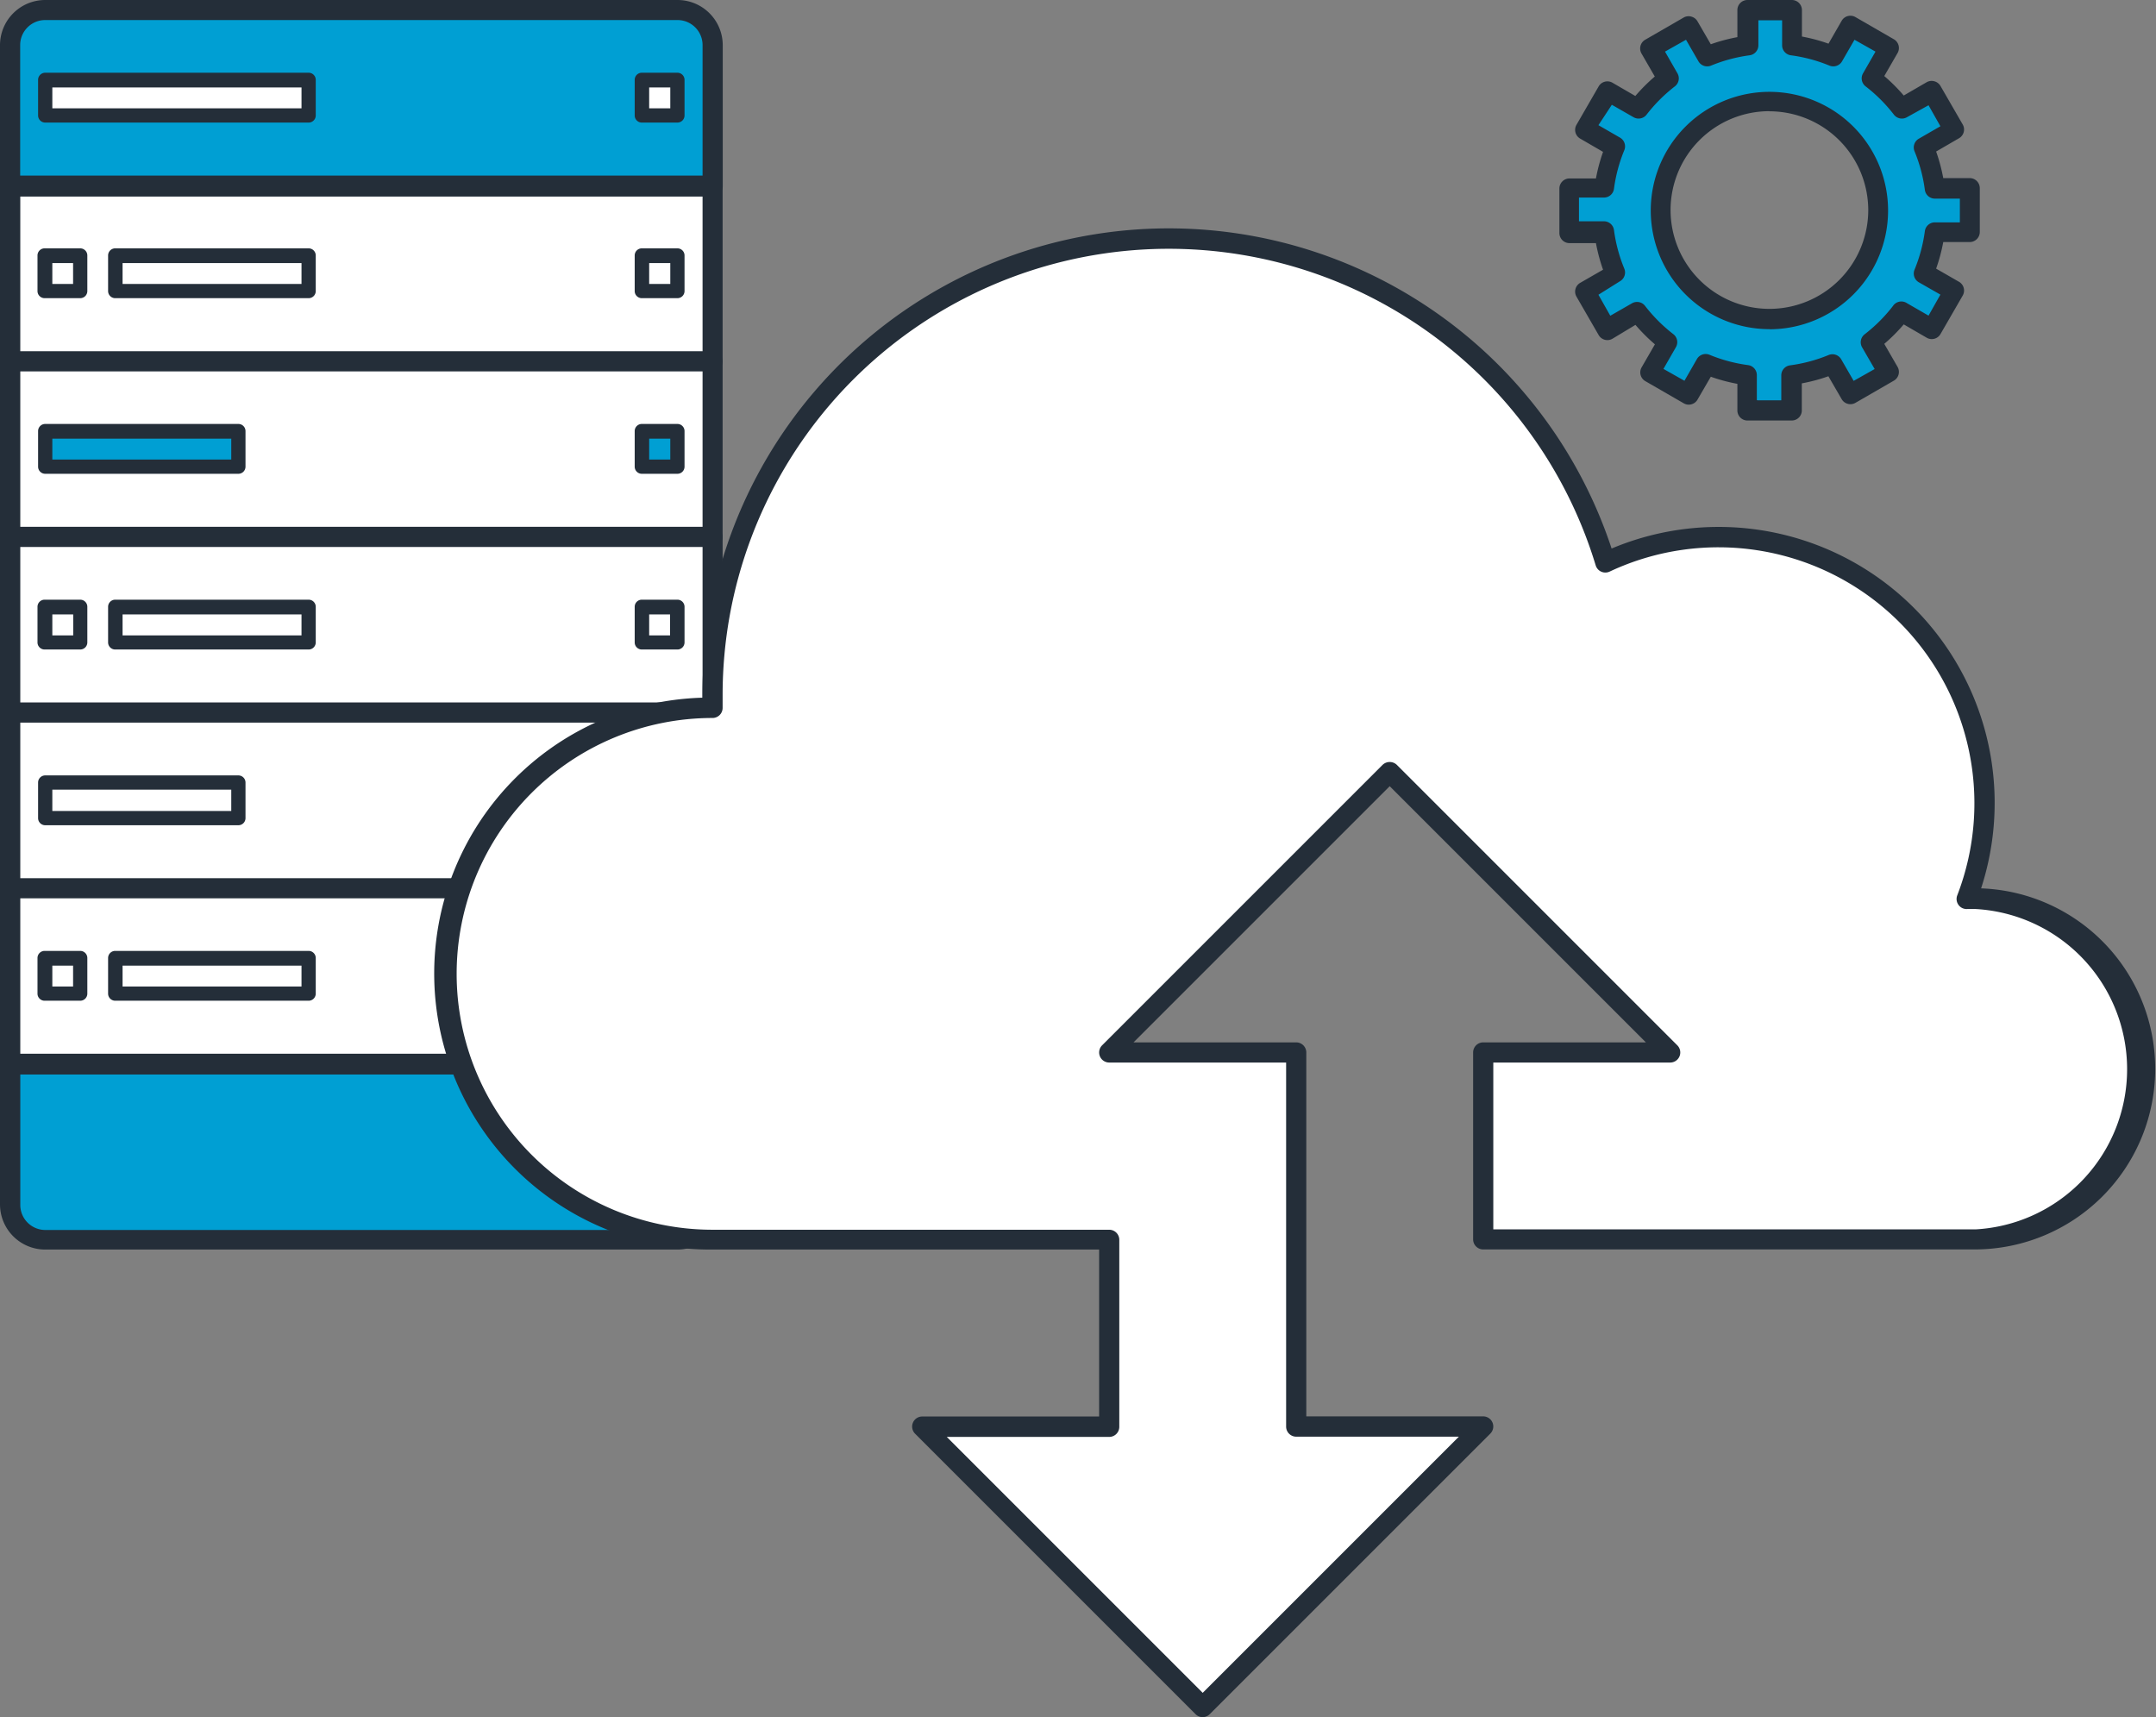 <svg id="Layer_1" data-name="Layer 1" xmlns="http://www.w3.org/2000/svg" viewBox="0 0 181.7 144.72"><rect x="0" y="0" width="181.7" height="144.72" fill="#808080" stroke="none"/><defs><style>.cls-1{fill:#fff;}.cls-2{fill:#009FD3;}.cls-3{fill:#242e39;}</style></defs><title>Cloud_Icon_Alta</title><rect class="cls-1" x="0.85" y="15.65" width="59.2" height="74.01"/><path class="cls-2" d="M212.1,295.3a3,3,0,0,0-3,3V310.1h59.2V298.26a3,3,0,0,0-3-3H212.1Z" transform="translate(-208.29 -294.45)"/><path class="cls-2" d="M212.1,398.91a3,3,0,0,1-3-3V384.11h59.2V396a3,3,0,0,1-3,3H212.1Z" transform="translate(-208.29 -294.45)"/><rect class="cls-1" x="3.81" y="6.77" width="22.2" height="2.96"/><rect class="cls-1" x="54.14" y="6.77" width="2.96" height="2.96"/><rect class="cls-1" x="54.14" y="80.78" width="2.96" height="2.96"/><rect class="cls-1" x="9.73" y="80.78" width="16.28" height="2.96"/><rect class="cls-1" x="3.81" y="80.78" width="2.96" height="2.96"/><rect class="cls-1" x="54.14" y="65.98" width="2.96" height="2.96"/><rect class="cls-1" x="3.81" y="65.98" width="16.28" height="2.96"/><rect class="cls-1" x="54.14" y="51.17" width="2.96" height="2.96"/><rect class="cls-1" x="9.73" y="51.17" width="16.28" height="2.96"/><rect class="cls-1" x="3.81" y="51.17" width="2.96" height="2.96"/><rect class="cls-1" x="9.73" y="21.57" width="16.28" height="2.96"/><rect class="cls-1" x="3.81" y="21.57" width="2.96" height="2.96"/><rect class="cls-1" x="54.14" y="21.57" width="2.96" height="2.96"/><rect class="cls-2" x="54.14" y="36.37" width="2.96" height="2.96"/><rect class="cls-2" x="3.81" y="36.37" width="16.28" height="2.96"/><path class="cls-3" d="M268.34,385h-59.2a0.85,0.85,0,0,1-.85-0.85v-74a0.85,0.85,0,0,1,.85-0.85h59.2a0.85,0.85,0,0,1,.85.85v74A0.85,0.85,0,0,1,268.34,385ZM210,383.26h57.5V311H210v72.31Z" transform="translate(-208.29 -294.45)"/><path class="cls-3" d="M268.34,311h-59.2a0.85,0.85,0,0,1-.85-0.85V298.26a3.81,3.81,0,0,1,3.81-3.81h53.29a3.81,3.81,0,0,1,3.81,3.81V310.1A0.85,0.85,0,0,1,268.34,311ZM210,309.25h57.5v-11a2.11,2.11,0,0,0-2.11-2.11H212.1a2.11,2.11,0,0,0-2.11,2.11v11Z" transform="translate(-208.29 -294.45)"/><path class="cls-3" d="M265.38,399.76H212.1a3.81,3.81,0,0,1-3.81-3.81V384.11a0.85,0.85,0,0,1,.85-0.85h59.2a0.85,0.85,0,0,1,.85.85V396A3.81,3.81,0,0,1,265.38,399.76ZM210,385v11a2.11,2.11,0,0,0,2.11,2.11h53.29a2.11,2.11,0,0,0,2.11-2.11V385H210Z" transform="translate(-208.29 -294.45)"/><path class="cls-3" d="M265.38,378.79h-3a0.6,0.6,0,0,1-.6-0.6v-3a0.6,0.6,0,0,1,.6-0.6h3a0.6,0.6,0,0,1,.6.6v3A0.6,0.6,0,0,1,265.38,378.79Zm-2.36-1.2h1.76v-1.76H263v1.76Z" transform="translate(-208.29 -294.45)"/><path class="cls-3" d="M234.3,378.79H218a0.6,0.6,0,0,1-.6-0.6v-3a0.6,0.6,0,0,1,.6-0.6H234.3a0.6,0.6,0,0,1,.6.6v3A0.6,0.6,0,0,1,234.3,378.79Zm-15.68-1.2H233.7v-1.76H218.62v1.76Z" transform="translate(-208.29 -294.45)"/><path class="cls-3" d="M215.05,378.79h-3a0.6,0.6,0,0,1-.6-0.6v-3a0.6,0.6,0,0,1,.6-0.6h3a0.6,0.6,0,0,1,.6.6v3A0.6,0.6,0,0,1,215.05,378.79Zm-2.36-1.2h1.76v-1.76H212.7v1.76Z" transform="translate(-208.29 -294.45)"/><path class="cls-3" d="M265.38,364h-3a0.6,0.6,0,0,1-.6-0.6v-3a0.6,0.6,0,0,1,.6-0.6h3a0.6,0.6,0,0,1,.6.6v3A0.6,0.6,0,0,1,265.38,364Zm-2.36-1.2h1.76V361H263v1.76Z" transform="translate(-208.29 -294.45)"/><path class="cls-3" d="M228.38,364H212.1a0.6,0.6,0,0,1-.6-0.6v-3a0.6,0.6,0,0,1,.6-0.6h16.28a0.6,0.6,0,0,1,.6.6v3A0.6,0.6,0,0,1,228.38,364Zm-15.68-1.2h15.08V361H212.7v1.76Z" transform="translate(-208.29 -294.45)"/><path class="cls-3" d="M265.38,349.19h-3a0.6,0.6,0,0,1-.6-0.6v-3a0.6,0.6,0,0,1,.6-0.6h3a0.6,0.6,0,0,1,.6.6v3A0.6,0.6,0,0,1,265.38,349.19ZM263,348h1.76v-1.77H263V348Z" transform="translate(-208.29 -294.45)"/><path class="cls-3" d="M234.3,349.19H218a0.6,0.6,0,0,1-.6-0.6v-3a0.6,0.6,0,0,1,.6-0.6H234.3a0.6,0.6,0,0,1,.6.6v3A0.6,0.6,0,0,1,234.3,349.19ZM218.62,348H233.7v-1.77H218.62V348Z" transform="translate(-208.29 -294.45)"/><path class="cls-3" d="M215.05,349.19h-3a0.6,0.6,0,0,1-.6-0.6v-3a0.6,0.6,0,0,1,.6-0.6h3a0.6,0.6,0,0,1,.6.6v3A0.6,0.6,0,0,1,215.05,349.19ZM212.7,348h1.76v-1.77H212.7V348Z" transform="translate(-208.29 -294.45)"/><path class="cls-3" d="M234.3,319.58H218a0.6,0.6,0,0,1-.6-0.6v-3a0.6,0.6,0,0,1,.6-0.6H234.3a0.6,0.6,0,0,1,.6.6v3A0.6,0.6,0,0,1,234.3,319.58Zm-15.68-1.2H233.7v-1.76H218.62v1.76Z" transform="translate(-208.29 -294.45)"/><path class="cls-3" d="M215.05,319.58h-3a0.6,0.6,0,0,1-.6-0.6v-3a0.6,0.6,0,0,1,.6-0.6h3a0.6,0.6,0,0,1,.6.6v3A0.6,0.6,0,0,1,215.05,319.58Zm-2.36-1.2h1.76v-1.76H212.7v1.76Z" transform="translate(-208.29 -294.45)"/><path class="cls-3" d="M265.38,319.58h-3a0.6,0.6,0,0,1-.6-0.6v-3a0.6,0.6,0,0,1,.6-0.6h3a0.6,0.6,0,0,1,.6.6v3A0.6,0.6,0,0,1,265.38,319.58Zm-2.36-1.2h1.76v-1.76H263v1.76Z" transform="translate(-208.29 -294.45)"/><path class="cls-3" d="M265.38,334.38h-3a0.6,0.6,0,0,1-.6-0.6v-3a0.6,0.6,0,0,1,.6-0.6h3a0.6,0.6,0,0,1,.6.6v3A0.6,0.6,0,0,1,265.38,334.38Zm-2.36-1.2h1.76v-1.76H263v1.76Z" transform="translate(-208.29 -294.45)"/><path class="cls-3" d="M228.38,334.38H212.1a0.6,0.6,0,0,1-.6-0.6v-3a0.6,0.6,0,0,1,.6-0.6h16.28a0.6,0.6,0,0,1,.6.6v3A0.6,0.6,0,0,1,228.38,334.38Zm-15.68-1.2h15.08v-1.76H212.7v1.76Z" transform="translate(-208.29 -294.45)"/><path class="cls-3" d="M234.3,304.78H212.1a0.6,0.6,0,0,1-.6-0.6v-3a0.6,0.6,0,0,1,.6-0.6h22.2a0.6,0.6,0,0,1,.6.6v3A0.6,0.6,0,0,1,234.3,304.78Zm-21.6-1.2h21v-1.76h-21v1.76Z" transform="translate(-208.29 -294.45)"/><path class="cls-3" d="M265.38,304.78h-3a0.6,0.6,0,0,1-.6-0.6v-3a0.6,0.6,0,0,1,.6-0.6h3a0.6,0.6,0,0,1,.6.6v3A0.6,0.6,0,0,1,265.38,304.78Zm-2.36-1.2h1.76v-1.76H263v1.76Z" transform="translate(-208.29 -294.45)"/><path class="cls-3" d="M268.34,325.75h-59.2a0.85,0.85,0,1,1,0-1.7h59.2A0.85,0.85,0,1,1,268.34,325.75Z" transform="translate(-208.29 -294.45)"/><path class="cls-3" d="M268.34,340.55h-59.2a0.85,0.85,0,1,1,0-1.7h59.2A0.85,0.85,0,1,1,268.34,340.55Z" transform="translate(-208.29 -294.45)"/><path class="cls-3" d="M268.34,355.35h-59.2a0.85,0.85,0,1,1,0-1.7h59.2A0.85,0.85,0,1,1,268.34,355.35Z" transform="translate(-208.29 -294.45)"/><path class="cls-3" d="M268.34,370.16h-59.2a0.85,0.85,0,1,1,0-1.7h59.2A0.85,0.85,0,1,1,268.34,370.16Z" transform="translate(-208.29 -294.45)"/><path class="cls-2" d="M374.3,314v-3.75h-3a13.86,13.86,0,0,0-.92-3.46l2.56-1.48-1.87-3.24-2.56,1.48a14,14,0,0,0-2.53-2.53l1.48-2.56-3.24-1.87-1.48,2.56a13.8,13.8,0,0,0-3.47-.93v-3h-3.74v3a13.92,13.92,0,0,0-3.46.93l-1.48-2.56-3.24,1.87,1.48,2.56a14.08,14.08,0,0,0-2.53,2.53l-2.56-1.48-1.87,3.24,2.56,1.48a13.82,13.82,0,0,0-.92,3.46h-3V314h3a13.85,13.85,0,0,0,.93,3.47L341.88,319l1.87,3.24,2.56-1.48a14.14,14.14,0,0,0,2.54,2.53l-1.48,2.56,3.24,1.87,1.48-2.56a13.84,13.84,0,0,0,3.46.92v3h3.74v-3a13.83,13.83,0,0,0,3.46-.92l1.48,2.56,3.24-1.87L366,323.28a14,14,0,0,0,2.54-2.53l2.56,1.48L373,319l-2.56-1.48a14,14,0,0,0,.92-3.46h3Zm-16.87,7.31a9.18,9.18,0,1,1,9.18-9.19A9.19,9.19,0,0,1,357.43,321.35Z" transform="translate(-208.29 -294.45)"/><path class="cls-3" d="M359.3,329.89h-3.74a0.85,0.85,0,0,1-.85-0.85V326.8a14.61,14.61,0,0,1-2.24-.6l-1.12,1.93a0.85,0.85,0,0,1-1.16.31l-3.24-1.87a0.85,0.85,0,0,1-.31-1.16l1.12-1.94a15,15,0,0,1-1.64-1.64L344.18,323a0.85,0.85,0,0,1-1.16-.31l-1.87-3.24a0.85,0.85,0,0,1,.31-1.16l1.93-1.11a14.76,14.76,0,0,1-.6-2.24h-2.23a0.85,0.85,0,0,1-.85-0.85v-3.75a0.85,0.85,0,0,1,.85-0.85h2.23a14.68,14.68,0,0,1,.6-2.24l-1.93-1.12a0.85,0.85,0,0,1-.31-1.16l1.87-3.24a0.85,0.85,0,0,1,1.16-.31l1.93,1.12a14.87,14.87,0,0,1,1.64-1.64l-1.12-1.94a0.85,0.85,0,0,1,.31-1.16l3.24-1.87a0.84,0.84,0,0,1,.65-0.08,0.85,0.85,0,0,1,.52.4l1.12,1.93a14.74,14.74,0,0,1,2.24-.6V295.3a0.85,0.85,0,0,1,.85-0.85h3.74a0.85,0.85,0,0,1,.85.85v2.23a14.62,14.62,0,0,1,2.24.6l1.11-1.93a0.85,0.85,0,0,1,1.16-.31l3.24,1.87a0.85,0.85,0,0,1,.31,1.16l-1.12,1.94a14.91,14.91,0,0,1,1.64,1.64l1.93-1.12a0.84,0.84,0,0,1,.65-0.08,0.85,0.85,0,0,1,.52.4l1.87,3.24a0.85,0.85,0,0,1-.31,1.16l-1.93,1.12a14.71,14.71,0,0,1,.6,2.24h2.23a0.85,0.85,0,0,1,.85.85V314a0.85,0.85,0,0,1-.85.85h-2.23a14.78,14.78,0,0,1-.6,2.24l1.93,1.11a0.85,0.85,0,0,1,.31,1.16l-1.87,3.24a0.85,0.85,0,0,1-.52.4,0.84,0.84,0,0,1-.65-0.09l-1.93-1.12a14.88,14.88,0,0,1-1.64,1.64l1.12,1.94a0.85,0.85,0,0,1-.31,1.16l-3.24,1.87a0.85,0.85,0,0,1-1.16-.31l-1.12-1.93a14.65,14.65,0,0,1-2.24.6V329A0.85,0.85,0,0,1,359.3,329.89Zm-2.89-1.7h2v-2.11a0.85,0.85,0,0,1,.74-0.84,13,13,0,0,0,3.25-.87,0.85,0.85,0,0,1,1.06.36l1.05,1.82,1.77-1-1.06-1.83a0.85,0.85,0,0,1,.22-1.1,13.15,13.15,0,0,0,2.38-2.38A0.85,0.85,0,0,1,369,320l1.82,1.05,1-1.77L370,318.24a0.85,0.85,0,0,1-.36-1.06,13.12,13.12,0,0,0,.87-3.25,0.85,0.85,0,0,1,.84-0.74h2.11v-2h-2.11a0.85,0.85,0,0,1-.84-0.74,13,13,0,0,0-.87-3.25,0.85,0.85,0,0,1,.36-1.06l1.82-1.05-1-1.77L369,304.33a0.85,0.85,0,0,1-1.1-.22,13.17,13.17,0,0,0-2.38-2.38,0.85,0.85,0,0,1-.22-1.1l1.05-1.83-1.77-1-1.05,1.82a0.85,0.85,0,0,1-1.06.36,13,13,0,0,0-3.25-.87,0.85,0.85,0,0,1-.74-0.84v-2.11h-2v2.11a0.85,0.85,0,0,1-.74.84,13.07,13.07,0,0,0-3.25.87,0.85,0.85,0,0,1-1.06-.36l-1.05-1.82-1.77,1,1.05,1.83a0.85,0.85,0,0,1-.22,1.1,13.21,13.21,0,0,0-2.38,2.38,0.85,0.85,0,0,1-1.1.22l-1.83-1.05L343,305l1.82,1.05a0.85,0.85,0,0,1,.36,1.06,13,13,0,0,0-.87,3.25,0.85,0.85,0,0,1-.84.74h-2.11v2h2.11a0.85,0.85,0,0,1,.84.74,13,13,0,0,0,.87,3.25,0.85,0.85,0,0,1-.36,1.06L343,319.29l1,1.77,1.83-1.05a0.85,0.85,0,0,1,1.1.22,13.27,13.27,0,0,0,2.38,2.38,0.85,0.85,0,0,1,.22,1.1l-1.05,1.83,1.77,1,1.05-1.83a0.85,0.85,0,0,1,1.06-.36,13,13,0,0,0,3.25.87,0.85,0.85,0,0,1,.74.84v2.11Zm1-6a10,10,0,1,1,10-10A10,10,0,0,1,357.43,322.2Zm0-18.37a8.33,8.33,0,1,0,8.33,8.33A8.34,8.34,0,0,0,357.43,303.83Z" transform="translate(-208.29 -294.45)"/><path class="cls-1" d="M374.77,370.17c-0.25,0-.49,0-0.74,0a22.42,22.42,0,0,0-30.45-28.36A38.45,38.45,0,0,0,268.34,353c0,0.37,0,.74,0,1.1h0a22.41,22.41,0,1,0,0,44.82h33.43v15.76H286l23.64,23.64,23.64-23.64H317.53V383.15H301.77l23.64-23.64,23.64,23.64H333.29v15.76h41.48A14.37,14.37,0,0,0,374.77,370.17Z" transform="translate(-208.29 -294.45)"/><path class="cls-3" d="M309.65,439.17a0.85,0.85,0,0,1-.6-0.25l-23.64-23.64a0.85,0.85,0,0,1,.6-1.45h14.91V399.76H268.34a23.26,23.26,0,0,1-.85-46.51c0-.09,0-0.18,0-0.27a39.3,39.3,0,0,1,76.62-12.3,23.26,23.26,0,0,1,31.14,28.64,15.22,15.22,0,0,1-.48,30.43H333.29a0.85,0.85,0,0,1-.85-0.85V383.15a0.85,0.85,0,0,1,.85-0.85H347l-21.59-21.59L303.82,382.3h13.71a0.85,0.85,0,0,1,.85.85v30.67h14.91a0.85,0.85,0,0,1,.6,1.45l-23.64,23.64A0.85,0.85,0,0,1,309.65,439.17Zm-21.59-23.64,21.59,21.59,21.59-21.59H317.53a0.85,0.85,0,0,1-.85-0.85V384H301.77a0.85,0.85,0,0,1-.6-1.45l23.64-23.64a0.87,0.87,0,0,1,1.2,0l23.64,23.64a0.85,0.85,0,0,1-.6,1.45H334.14v14.06h40.63a13.52,13.52,0,0,0,0-27c-0.19,0-.36,0-0.55,0H374.1a0.84,0.84,0,0,1-.75-0.34,0.85,0.85,0,0,1-.11-0.81,21.57,21.57,0,0,0-29.29-27.29,0.85,0.85,0,0,1-1.18-.52A37.6,37.6,0,0,0,269.19,353c0,0.19,0,.38,0,0.58s0,0.35,0,.52a0.85,0.85,0,0,1-.85.86,21.56,21.56,0,1,0,0,43.13h33.43a0.85,0.85,0,0,1,.85.85v15.76a0.85,0.85,0,0,1-.85.85H288.06Z" transform="translate(-208.29 -294.45)"/></svg>